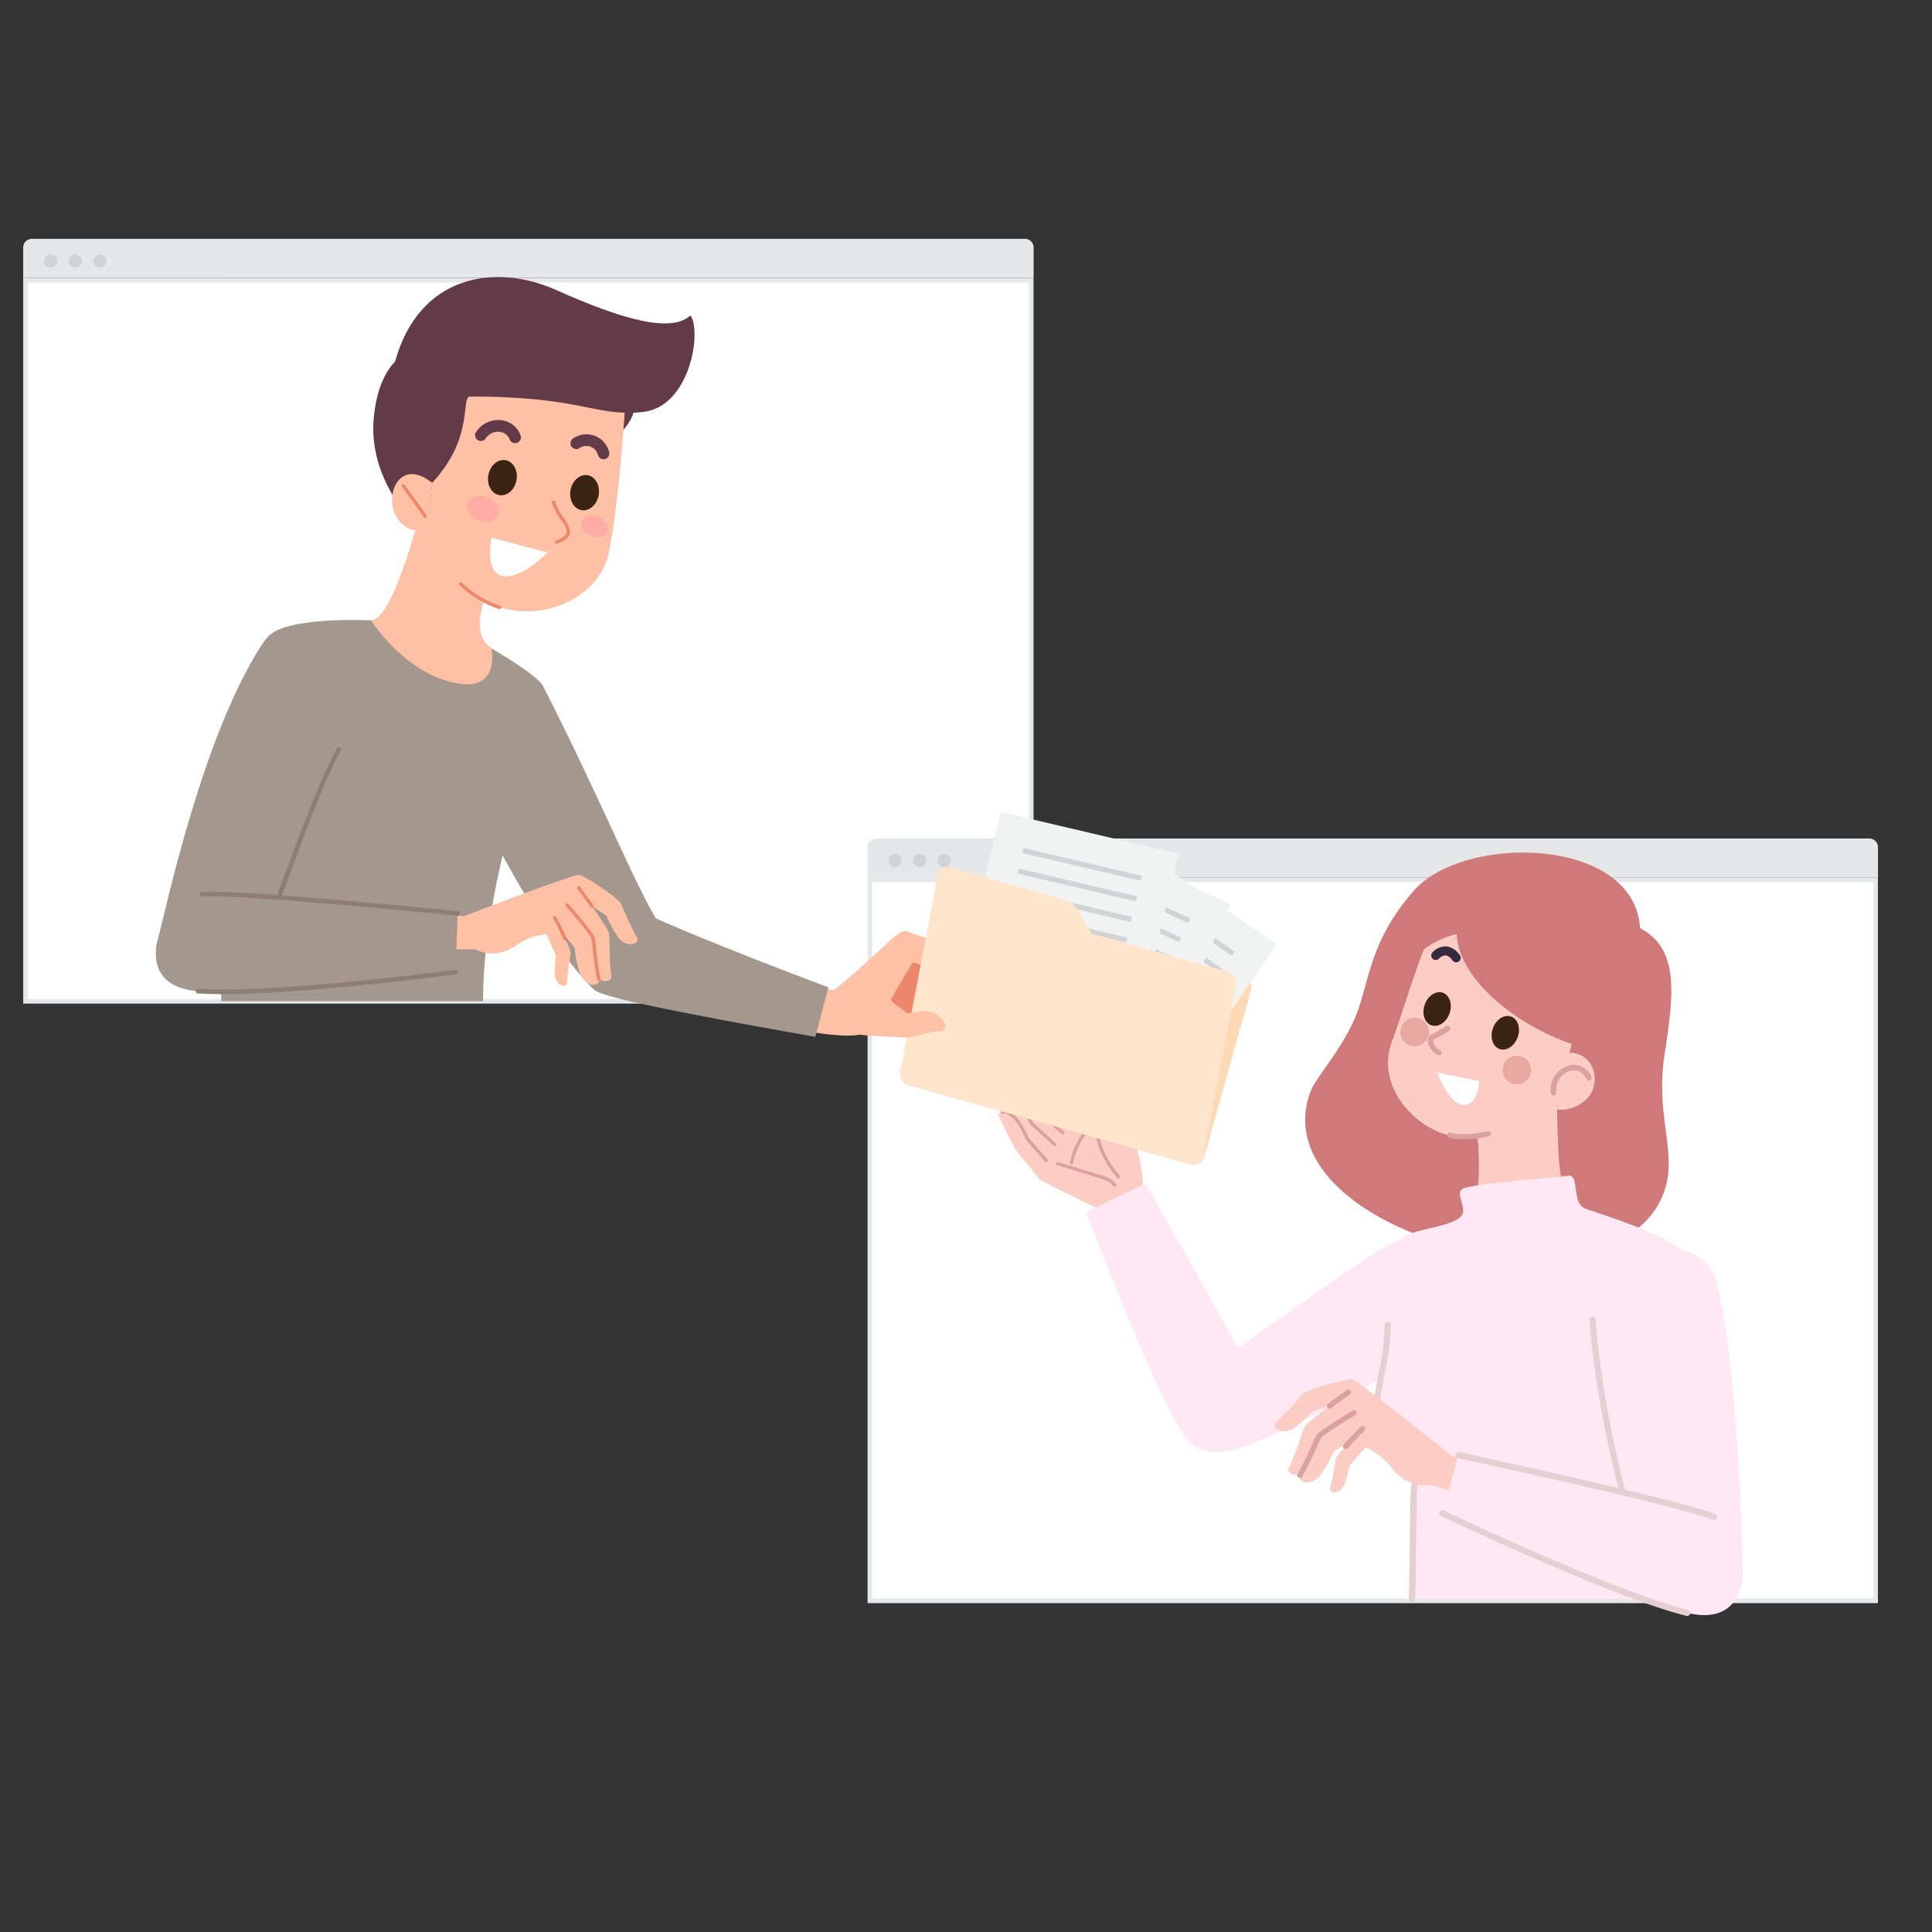 <?xml version="1.0" encoding="UTF-8"?>
<svg xmlns="http://www.w3.org/2000/svg" id="teilen" data-name="Layer 1" viewBox="0 0 500 500">
  <rect x="0" y="0" width="500" height="500" fill="#333333" stroke="none"/>
  <defs>
    <style>.cls-1{fill:#fff;}.cls-2{fill:#e6e7e8;}.cls-3{fill:#d1d3d4;}.cls-4{fill:#cf797a;fill-rule:evenodd;}.cls-5{fill:#fbcdc4;}.cls-6{fill:#dba19f;}.cls-7{fill:#ffe8f3;}.cls-8{fill:#e6cfd2;}.cls-9{fill:#e7a8a2;}.cls-10{fill:#3c2415;}.cls-11{fill:#372940;}.cls-12{fill:#ec876c;}.cls-13{fill:#ffc1a5;}.cls-14{fill:#ffd9b3;}.cls-15{fill:#f1f2f2;}.cls-16{fill:#ffe5cb;}.cls-17{fill:#a3978e;}.cls-18{fill:#633a48;}.cls-19{fill:#ffada4;}.cls-20{fill:#8d7e73;}</style>
  </defs>
  <rect class="cls-1" x="6.59" y="72.53" width="260.3" height="186.61"></rect>
  <path class="cls-2" d="M266.3,73.12V258.55H7.18V73.12H266.3m1.18-1.18H6V259.73H267.48V71.94Z"></path>
  <path class="cls-2" d="M8.25,61.81h257a2.25,2.25,0,0,1,2.25,2.25v7.88a0,0,0,0,1,0,0H6a0,0,0,0,1,0,0V64.06A2.25,2.25,0,0,1,8.25,61.81Z"></path>
  <circle class="cls-3" cx="13.11" cy="67.55" r="1.72"></circle>
  <circle class="cls-3" cx="19.49" cy="67.55" r="1.72"></circle>
  <circle class="cls-3" cx="25.87" cy="67.55" r="1.72"></circle>
  <path class="cls-1" d="M52.13,83.48a3.79,3.79,0,1,1,0-7.58H212.55a3.79,3.79,0,1,1,0,7.58Z"></path>
  <path class="cls-1" d="M32.61,81.77a2.94,2.94,0,1,1,.86-1.94"></path>
  <rect class="cls-1" x="225.11" y="227.69" width="260.3" height="186.61"></rect>
  <path class="cls-2" d="M484.82,228.28V413.71H225.7V228.28H484.82M486,227.1H224.52V414.89H486V227.1Z"></path>
  <path class="cls-2" d="M226.77,217h257a2.25,2.25,0,0,1,2.25,2.25v7.88a0,0,0,0,1,0,0H224.52a0,0,0,0,1,0,0v-7.88A2.25,2.25,0,0,1,226.77,217Z"></path>
  <circle class="cls-3" cx="231.62" cy="222.71" r="1.72"></circle>
  <circle class="cls-3" cx="238.01" cy="222.71" r="1.72"></circle>
  <circle class="cls-3" cx="244.39" cy="222.71" r="1.72"></circle>
  <path class="cls-1" d="M251.13,236.93A2.94,2.94,0,1,1,252,235"></path>
  <path class="cls-4" d="M431.26,306.42c2.27-9.19-2.79-18.53-.48-33.45,2.4-15.56,3.92-27.35-6.33-32.78-1.46-23.73-45.65-24.52-58.64-9.6-12,13.76-11.36,24.43-15.33,33.29s-10.05,14.95-11.48,19C325.92,320.16,422,343.92,431.26,306.42Z"></path>
  <path class="cls-5" d="M302,319.92l-6.32-13.57a28.28,28.28,0,0,0-1.27-8.33c-1.83-5.83-4.1-11.65-5.1-12.3-6-4-7.88-6.61-8.63-6.94-1.07-.47-2.25,1.34-2,3.4s2.29,4.08,4.33,5.68c.4.31,1.29,2.12,1,2.55s-4.72-.09-5.83-.4-5.33-3.44-5.33-3.44-3.84-6.28-5.52-7.43c-2.47-1.69-4.87-.68-4.94.2,0,0-.39-.4-.66-.63-1.74-1.47-6.6-.43-4.6,2.09.68.87,1.71,2.12,1.71,2.12-.48.13-2,.59-1,2.42l1.49,2.54c-.53,0-1.19.16-.84,1,.18.45,3.77,7.87,4.48,8.77s5.86,7.45,6.45,7.83c1.23.78,15.79,7.86,15.79,7.86l5.8,12.75Z"></path>
  <path class="cls-6" d="M289.46,305a.41.41,0,0,1-.33-.15c-3.56-4.32-5.41-8.31-5.64-12.18a.43.43,0,0,1,.4-.45.45.45,0,0,1,.45.4c.22,3.69,2,7.51,5.45,11.69a.43.43,0,0,1-.06.6A.46.46,0,0,1,289.46,305Z"></path>
  <path class="cls-6" d="M277.32,301.35h-.09a.42.42,0,0,1-.33-.5,20,20,0,0,1,3.25-7.57.42.42,0,0,1,.6-.1.43.43,0,0,1,.1.59,19.13,19.13,0,0,0-3.11,7.24A.43.43,0,0,1,277.32,301.35Z"></path>
  <path class="cls-6" d="M288.42,307.1a.42.42,0,0,1-.35-.19c-.72-1.06-2.08-1.55-3.53-2l-11-3.37a.43.43,0,0,1-.29-.54.43.43,0,0,1,.54-.28l11,3.38c1.6.48,3.11,1,4,2.32a.42.42,0,0,1-.11.59A.38.38,0,0,1,288.42,307.1Z"></path>
  <path class="cls-6" d="M275.09,293.62a.41.41,0,0,1-.27-.1l-4.69-3.88-.08-.09a90,90,0,0,0-7.33-9.2l-.65-.73a.42.42,0,0,1,0-.6.44.44,0,0,1,.6,0l.64.72a89.33,89.33,0,0,1,7.37,9.24l4.64,3.84a.42.42,0,0,1,.06.6A.41.41,0,0,1,275.09,293.62Z"></path>
  <path class="cls-6" d="M273,296.66a.43.43,0,0,1-.28-.11l-5.82-5.27a.39.39,0,0,1-.08-.1c-4.65-7.71-6.25-8.12-7.86-7.84a.42.42,0,0,1-.5-.35.44.44,0,0,1,.35-.49c2.32-.39,4.22.73,8.71,8.19l5.77,5.22a.43.43,0,0,1-.29.75Z"></path>
  <path class="cls-6" d="M270.73,300.74a.42.42,0,0,1-.32-.15l-4.75-5.45-.07-.11c-2.54-5.78-4.87-7.26-6.07-6.76a.43.43,0,0,1-.32-.79c.79-.32,3.64-.77,7.15,7.15l4.7,5.4a.43.43,0,0,1,0,.61A.42.42,0,0,1,270.73,300.74Z"></path>
  <path class="cls-7" d="M362.58,320.69c-4.67,1-44.49,29.73-52.22,35.51-8.4,6.28-7.75,17.53,4.53,19.41,7.11,1.09,33.58-13.34,48.39-22.3C376.52,345.31,378.72,317.33,362.58,320.69Z"></path>
  <path class="cls-7" d="M296.47,306.27l-15.4,7.44s18.89,49.75,26.08,58.67c7.68,9.54,24.68-3.37,17-17C316.34,341.47,296.47,306.27,296.47,306.27Z"></path>
  <path class="cls-5" d="M402.81,279.94c.44,12.42-.16,24.56,2.95,30.74s5,2.27,8.65,5.08c-11.89,9-29.4,16.65-42.05,4.48,3.55-3.85,8.11-2.32,9.6-9.48s.75-18.48-1.45-28C387.89,281.64,395.33,280.65,402.81,279.94Z"></path>
  <path class="cls-7" d="M428.82,413.76H365.39c.17-1.15.32-25.94.43-27.06v0c.12-1.11.23-2.2.3-3.28,0-.55.07-1.08.09-1.6l-.34-.25a24.8,24.8,0,0,1-6.42-6,11.69,11.69,0,0,1-.75-1.09,17.51,17.51,0,0,1-2.08-4.66,15.6,15.6,0,0,1-.53-3.63c0-.53,0-1.06,0-1.61s.1-1.07.16-1.6c.75-6.74,2.62-13.85,2.81-19.87a2.26,2.26,0,0,0,0-.26c.22-8.45-2.24-7.49-.93-15.74.6-3.7,4.08-6.78,7.39-8s11-2.14,12.7-4.47-2.4-6.45,1-7.25c6.8-1.61,19.4-2.17,26.66-3.11,3-.39.76,7,4.35,8.47s24.48,7.22,30.25,15.11c2.95,4,2.24,11.18.74,26.15C439.83,368.1,433.11,387,428.82,413.76Z"></path>
  <path class="cls-8" d="M365.39,414.55h-.12a.81.81,0,0,1-.67-.91c.09-.66.18-9,.26-15.63s.12-10.89.17-11.39c.13-1.13.24-2.2.31-3.27,0-.4.06-.78.08-1.15l-.06-.05-.86-.6a27.34,27.34,0,0,1-5.68-5.56,13.44,13.44,0,0,1-.78-1.14c-.28-.44-.5-.81-.69-1.18a14.2,14.2,0,0,1-1.09-2.4,11.06,11.06,0,0,1-.4-1.31,14.5,14.5,0,0,1-.55-3.81,15.87,15.87,0,0,1,.05-1.68c0-.48.09-1,.14-1.45s.13-1,.19-1.47c.3-2.15.72-4.26,1.12-6.31a58.65,58.65,0,0,0,1.51-12.17.89.89,0,0,1,.7-1,.73.73,0,0,1,.89.61,1.78,1.78,0,0,1,0,.4,60.93,60.93,0,0,1-1.54,12.44c-.4,2-.81,4.12-1.11,6.23-.06.42-.12.82-.16,1.24-.07.63-.12,1.1-.16,1.57s-.05,1,0,1.54a13.47,13.47,0,0,0,.49,3.43,11.49,11.49,0,0,0,.37,1.17,11.91,11.91,0,0,0,1,2.18c.19.37.39.7.59,1s.5.76.75,1.09a25.57,25.57,0,0,0,5.34,5.23l.9.63a1.34,1.34,0,0,0,.24.18l.47.14v.63c0,.53-.06,1.07-.11,1.62-.07,1.08-.18,2.19-.3,3.31-.05.47-.12,6-.17,11.26-.11,9.15-.18,15.2-.28,15.85A.79.79,0,0,1,365.39,414.55Z"></path>
  <path class="cls-5" d="M403.76,280.28c-8,11.12-18.53,14.41-26.78,13.84-8.91-.61-21.45-12-16.74-24.61,4.08-10.95,9-29.62,13.46-33.07,7.32-5.68,35.42,4.16,36.44,13.73C411,258.65,403.76,280.28,403.76,280.28Z"></path>
  <circle class="cls-9" cx="366.1" cy="267.11" r="3.7"></circle>
  <circle class="cls-9" cx="392.57" cy="276.94" r="3.7"></circle>
  <path class="cls-6" d="M378.78,294.88c-.62,0-1.23,0-1.85-.07a8.32,8.32,0,0,1-1.85-.34.69.69,0,0,1-.47-.86.68.68,0,0,1,.86-.46,8.34,8.34,0,0,0,1.56.29,26.61,26.61,0,0,0,8-.69.69.69,0,0,1,.32,1.34A28.05,28.05,0,0,1,378.78,294.88Z"></path>
  <path class="cls-5" d="M412.28,281.88c-1.32,3.78-6.71,6.24-10.15,5s-3.63-5.62-2.31-9.4,5.19-5.87,8.63-4.67S413.61,278.1,412.28,281.88Z"></path>
  <path class="cls-6" d="M402,283.5a.69.69,0,0,1-.68-.6,6.64,6.64,0,0,1,4.5-7.08,4.86,4.86,0,0,1,6,2.84.69.69,0,1,1-1.24.61c-1-1.9-2.51-2.68-4.31-2.13a5.22,5.22,0,0,0-3.54,5.58.69.69,0,0,1-.6.77Z"></path>
  <ellipse class="cls-10" cx="389.56" cy="267.26" rx="4.46" ry="3.41" transform="translate(8.57 546.61) rotate(-70.7)"></ellipse>
  <ellipse class="cls-10" cx="371.91" cy="261.11" rx="4.46" ry="3.41" transform="translate(2.57 525.84) rotate(-70.7)"></ellipse>
  <path class="cls-6" d="M372.36,273.05a.65.65,0,0,1-.29-.07,4.45,4.45,0,0,1-2.56-3.58,1.9,1.9,0,0,1,1.1-1.79,31.6,31.6,0,0,0,3.6-2,.7.7,0,0,1,1,.19.69.69,0,0,1-.19,1,33.18,33.18,0,0,1-3.77,2.12.53.53,0,0,0-.32.54,3.17,3.17,0,0,0,1.76,2.34.69.69,0,0,1,.34.92A.7.7,0,0,1,372.36,273.05Z"></path>
  <path class="cls-1" d="M372,277.6c4.15,11,10.13,10.59,10.84,2.18Z"></path>
  <path class="cls-11" d="M398.24,258.67a1.17,1.17,0,0,1-1.14-1,4,4,0,0,0-1.42-2.74,4.11,4.11,0,0,0-3.1-.34,1.16,1.16,0,1,1-.44-2.28,5.55,5.55,0,0,1,7.25,5,1.17,1.17,0,0,1-.94,1.35Z"></path>
  <path class="cls-11" d="M376.86,249.05a1.17,1.17,0,0,1-.93-.46,2.86,2.86,0,0,0-1.78-1.34,2.53,2.53,0,0,0-1.79.88,1.16,1.16,0,0,1-1.59-1.7,4.61,4.61,0,0,1,3.58-1.5,5,5,0,0,1,3.44,2.26,1.16,1.16,0,0,1-.23,1.63A1.2,1.2,0,0,1,376.86,249.05Z"></path>
  <path class="cls-4" d="M377,241.72c-10,2.5-15.84,9.9-19.14,20.32,0,0,2.24-20.75,7.48-25.4S404,233,408.55,241.18s1.49,30,1.49,30C394.93,267.18,377.45,254.35,377,241.72Z"></path>
  <path class="cls-7" d="M412.15,341.57c2.2,28.46,10.9,57.74,15.41,68.28s23.51,10.07,23.42-3.51c-.11-15.55-2.14-57.18-6.64-74.27C440,315.72,410.77,323.59,412.15,341.57Z"></path>
  <path class="cls-8" d="M427.56,410.64a.81.81,0,0,1-.74-.48c-4.05-9.48-13.16-38.72-15.46-68.53a.8.8,0,0,1,.73-.86.82.82,0,0,1,.86.74c2.28,29.61,11.32,58.62,15.34,68a.8.8,0,0,1-.42,1A.85.85,0,0,1,427.56,410.64Z"></path>
  <path class="cls-5" d="M382.67,388.3l5.07-8.41-12.11-3.14C367.29,370,350.93,357,350,357l-3.08,4.9,6.2,12.5c6.88,3.21,6.37,6.12,10.4,8.57a10.05,10.05,0,0,0,6.63,1.23Z"></path>
  <path class="cls-5" d="M335,369.55c-3.4,2.18-6-.26-4.72-1.48,4.59-4.35,6.42-7.14,7.26-7.59,3.13-1.68,11-3.58,12.45-3.48,1.5,2,1.23,5-2,5.71l-8.29,2.44A31.55,31.55,0,0,1,335,369.55Z"></path>
  <path class="cls-5" d="M339,379.4c-2.54,3.66-6.22,2.27-5.43.49,2.84-6.37,3.55-10,4.18-10.8,1.33-1.76,11.2-8.8,11.2-8.8,2.37,1.38,3.35,4.52.41,6.64l-7.41,6A35,35,0,0,1,339,379.4Z"></path>
  <path class="cls-6" d="M344.11,364.54a.69.69,0,0,1-.42-1.24c2.55-1.92,4.88-3.58,4.88-3.58a.69.69,0,0,1,.8,1.13s-2.31,1.65-4.85,3.55A.7.7,0,0,1,344.11,364.54Z"></path>
  <path class="cls-5" d="M341.75,381.74c-2.79,3.34-6.25,1.67-5.32,0,3.31-6,4.31-9.39,5-10.15C342.88,370,353.1,364,353.1,364c2.18,1.55,2.86,4.69-.19,6.5l-7.72,5.19A34.44,34.44,0,0,1,341.75,381.74Z"></path>
  <path class="cls-6" d="M336.43,382.44a.69.69,0,0,1-.6-1c1.91-3.44,3-6,3.8-7.75a10.47,10.47,0,0,1,1.3-2.52c1-1.1,5.54-3.95,9.18-6.15a.69.69,0,0,1,.71,1.18c-5,3-8.2,5.15-8.87,5.89a12.72,12.72,0,0,0-1.06,2.16,86,86,0,0,1-3.86,7.86A.69.69,0,0,1,336.43,382.44Z"></path>
  <path class="cls-5" d="M347.92,384.21c-1.33,2.84-4.05,2.3-3.71,1,1.22-4.77,1.29-7.34,1.63-8,.72-1.37,6.75-7.43,6.75-7.43,1.81.68,2.86,2.75,1.06,4.56l-4.44,5A24.1,24.1,0,0,1,347.92,384.21Z"></path>
  <path class="cls-6" d="M348.22,375a.69.69,0,0,1-.47-.18.68.68,0,0,1,0-1c1.94-2.12,4.36-4.56,4.39-4.58a.69.69,0,1,1,1,1s-2.42,2.44-4.34,4.54A.7.7,0,0,1,348.22,375Z"></path>
  <path class="cls-7" d="M443.59,392.61c9.51,3.84,12.4,29.58-6.95,24.79s-63.4-25.8-63.4-25.8l4.22-15S434.14,388.8,443.59,392.61Z"></path>
  <path class="cls-8" d="M436.64,418.19a.58.58,0,0,1-.19,0c-19.21-4.76-63.11-25.64-63.55-25.85a.8.8,0,0,1-.38-1.06.8.8,0,0,1,1.06-.38c.44.21,44.19,21,63.25,25.75a.79.79,0,0,1-.19,1.56Z"></path>
  <path class="cls-8" d="M443.59,393.41a.8.8,0,0,1-.3-.06c-9.28-3.74-65.43-15.87-66-16a.8.8,0,0,1-.6-.95.79.79,0,0,1,.94-.61c2.32.5,56.85,12.28,66.25,16.07a.79.79,0,0,1,.44,1A.79.79,0,0,1,443.59,393.41Z"></path>
  <path class="cls-12" d="M232.25,247c3.1,8.13,4.08,10.48,3,11.32-3.82,3.08-5.32,5-6.19,4.86a21.14,21.14,0,0,0-7-.4c-1.31.12-.95-3.18,2.6-4a13.47,13.47,0,0,1,2.9,0l2.81-2.66a46.23,46.23,0,0,0-2.2-4.58C226.41,247.88,230.81,243.21,232.25,247Z"></path>
  <path class="cls-12" d="M235.15,243.86c5.22,9,6.83,11.62,5.76,12.82-3.94,4.36-5.34,6.94-6.4,6.92a25.34,25.34,0,0,0-8.3.86c-1.53.39-1.73-3.59,2.31-5.27a16.43,16.43,0,0,1,3.42-.6l2.82-3.68a57.13,57.13,0,0,0-3.48-5C228.43,246.07,232.74,239.69,235.15,243.86Z"></path>
  <path class="cls-12" d="M236,242.74c6.26,9,8.18,11.54,7.17,12.88-3.73,4.92-5,7.74-6.06,7.82a26.85,26.85,0,0,0-8.6,1.64c-1.57.55-2.14-3.59,1.94-5.71a17.23,17.23,0,0,1,3.52-.94l2.61-4.1a61,61,0,0,0-4.09-4.91C229.14,245.66,233.07,238.61,236,242.74Z"></path>
  <path class="cls-13" d="M201.85,254.5s13.63,2,14.15,1.61c12.28-9.9,16.4-15.82,18.65-15.07,10.43,3.49,13.79,4.73,14,6.33,1,5.86,2.12,8.58,1.44,9.41a25.58,25.58,0,0,0-4.54,7.08c-.65,1.46-3.92-.88-2.7-5.13a16.43,16.43,0,0,1,1.67-3.08l-1.13-4.54-7.17-2.05s-6.65,10.79-7.35,13.05-.71,4.33-6.45,5.64-22.59-2.64-22.59-2.64Z"></path>
  <path class="cls-14" d="M286.52,242.73,283.6,237a5.52,5.52,0,0,0-3.47-2.85l-29.59-8.3a2.78,2.78,0,0,0-3.43,1.93l-13.92,49.64a2.78,2.78,0,0,0,1.93,3.43l73.09,20.49a2.79,2.79,0,0,0,3.44-1.93l12.13-43.29a2.78,2.78,0,0,0-1.93-3.44Z"></path>
  <rect class="cls-15" x="269.61" y="225.51" width="47.24" height="62.52" transform="translate(197.19 -120.97) rotate(34.53)"></rect>
  <polygon class="cls-3" points="318.79 247.38 292.86 229.54 293.61 228.45 319.54 246.29 318.79 247.38"></polygon>
  <polygon class="cls-3" points="315.69 251.88 289.76 234.04 290.51 232.96 316.44 250.8 315.69 251.88"></polygon>
  <polygon class="cls-3" points="312.58 256.39 286.66 238.56 287.41 237.47 313.33 255.31 312.58 256.39"></polygon>
  <polygon class="cls-3" points="309.48 260.9 283.55 243.06 284.3 241.98 310.23 259.82 309.48 260.9"></polygon>
  <polygon class="cls-3" points="306.38 265.41 280.45 247.57 281.2 246.49 307.13 264.33 306.38 265.41"></polygon>
  <polygon class="cls-3" points="303.28 269.92 277.35 252.08 278.1 251 304.03 268.83 303.28 269.92"></polygon>
  <polygon class="cls-3" points="300.18 274.43 274.25 256.59 275 255.5 300.93 273.34 300.18 274.43"></polygon>
  <polygon class="cls-3" points="297.07 278.94 271.15 261.1 271.9 260.01 297.82 277.85 297.07 278.94"></polygon>
  <rect class="cls-15" x="260.21" y="221.14" width="47.24" height="62.52" transform="translate(133.11 -96.24) rotate(24.97)"></rect>
  <polygon class="cls-3" points="307.48 238.89 278.95 225.6 279.5 224.41 308.03 237.69 307.48 238.89"></polygon>
  <polygon class="cls-3" points="305.17 243.85 276.64 230.56 277.19 229.37 305.72 242.66 305.17 243.85"></polygon>
  <polygon class="cls-3" points="302.86 248.81 274.33 235.53 274.88 234.33 303.41 247.62 302.86 248.81"></polygon>
  <polygon class="cls-3" points="300.55 253.78 272.02 240.49 272.57 239.29 301.1 252.58 300.55 253.78"></polygon>
  <polygon class="cls-3" points="298.23 258.74 269.7 245.45 270.26 244.25 298.79 257.54 298.23 258.74"></polygon>
  <polygon class="cls-3" points="295.92 263.7 267.39 250.41 267.95 249.22 296.48 262.5 295.92 263.7"></polygon>
  <polygon class="cls-3" points="293.61 268.66 265.08 255.37 265.64 254.18 294.17 267.46 293.61 268.66"></polygon>
  <polygon class="cls-3" points="291.3 273.62 262.77 260.33 263.33 259.14 291.86 272.43 291.3 273.62"></polygon>
  <rect class="cls-15" x="251.18" y="214.72" width="47.24" height="62.52" transform="translate(63.51 -56.31) rotate(13.21)"></rect>
  <polygon class="cls-3" points="295.2 227.94 264.56 220.75 264.86 219.46 295.5 226.66 295.2 227.94"></polygon>
  <polygon class="cls-3" points="293.95 233.27 263.31 226.07 263.61 224.79 294.25 231.98 293.95 233.27"></polygon>
  <polygon class="cls-3" points="292.7 238.6 262.06 231.4 262.36 230.12 293 237.31 292.7 238.6"></polygon>
  <polygon class="cls-3" points="291.45 243.92 260.81 236.73 261.11 235.44 291.75 242.64 291.45 243.92"></polygon>
  <polygon class="cls-3" points="290.2 249.25 259.56 242.06 259.86 240.77 290.5 247.97 290.2 249.25"></polygon>
  <polygon class="cls-3" points="288.95 254.58 258.31 247.39 258.61 246.1 289.25 253.3 288.95 254.58"></polygon>
  <polygon class="cls-3" points="287.69 259.91 257.06 252.72 257.36 251.43 287.99 258.62 287.69 259.91"></polygon>
  <polygon class="cls-3" points="286.44 265.24 255.81 258.05 256.11 256.76 286.74 263.95 286.44 265.24"></polygon>
  <path class="cls-16" d="M282.42,241.58l-3.31-5.88a6,6,0,0,0-3.62-2.89l-29.58-8.3a2.52,2.52,0,0,0-3.21,2L233,277.31a3.07,3.07,0,0,0,2.15,3.5l73.09,20.49a2.52,2.52,0,0,0,3.21-2L319.91,255a3.09,3.09,0,0,0-2.16-3.5Z"></path>
  <path class="cls-13" d="M229,254.75l1.86,4.46,3.88,3a35.92,35.92,0,0,0,3.86-.45c4.82-.68,8,4.93,4.64,5.11s-7.77,1.91-8.89,1.68-9.42-.33-11.91-.82C215.93,266.45,221.42,250.91,229,254.75Z"></path>
  <path class="cls-17" d="M140.69,177.84c15.23,29.9,23.89,51.88,29.93,61.3S160,262.2,153.26,255.68c-9.51-9.24-25.68-36.75-30.73-50.26C116.75,190,137.07,170.73,140.69,177.84Z"></path>
  <path class="cls-17" d="M214.4,255.53,211,268.33s-47.91-8.29-54.8-11.08c-10.55-4.26-8-30.57,6.83-22.77C175.3,240.93,214.4,255.53,214.4,255.53Z"></path>
  <path class="cls-17" d="M127.19,167.8,96,160.54S73.42,159.4,69.21,165c-17,22.58-11.91,94.11-11.91,94.11H125c0-35.34,18.27-76.93,15.38-81.81C138.64,174.44,127.19,167.8,127.19,167.8Z"></path>
  <path class="cls-13" d="M131.11,142.28c-6.82,12.55-9.48,21.89-3.92,25.52,0,0,2.2,10.5-7.89,9.19C105.21,175.15,96,160.54,96,160.54c5.46-.1,11.91-24.22,13.93-32.85Z"></path>
  <path class="cls-18" d="M102.25,93.56C98,98,97.17,104.62,96.86,107c-1.94,14.77,7.75,25.64,9.43,27.47,33.31-6.3,58.14-20,57.89-29.47C163.83,91.91,116.53,78.55,102.25,93.56Z"></path>
  <path class="cls-13" d="M161.82,104.58s-1.59,26-4.29,38.52-18.84,18.65-31,13S110.7,137.5,110.7,137.5s.25-4.25,1.13-12.54c10.58-11.32,7.58-21.21,9.54-22.33C124.83,100.66,161.82,104.58,161.82,104.58Z"></path>
  <ellipse class="cls-19" cx="124.98" cy="131.69" rx="3.18" ry="4.19" transform="translate(-46.45 191.49) rotate(-65.73)"></ellipse>
  <ellipse class="cls-19" cx="153.95" cy="136.3" rx="2.68" ry="3.53" transform="translate(-33.58 220.62) rotate(-65.73)"></ellipse>
  <path class="cls-12" d="M129.33,157.62l-.12,0a26.57,26.57,0,0,1-10.28-6.21.44.44,0,0,1,0-.61.42.42,0,0,1,.6,0,25.78,25.78,0,0,0,9.93,6,.43.43,0,0,1,.28.53A.42.42,0,0,1,129.33,157.62Z"></path>
  <path class="cls-13" d="M110.7,137.5c-14.15,1.28-10.64-22,1.13-12.54Z"></path>
  <path class="cls-18" d="M121.37,102.63c29.28-.09,32.53,5.27,44.92,4s15.39-21.08,12.38-25c-4.93,4.67-17.83,1-34.69-6.56-16.07-7.16-35.56-3.77-41.73,18.49C100.63,99.44,121.37,102.63,121.37,102.63Z"></path>
  <path class="cls-12" d="M110.05,134.08a.43.43,0,0,1-.34-.18L104.07,126a.42.42,0,0,1,.1-.6.43.43,0,0,1,.59.1l5.64,7.86a.42.42,0,0,1-.1.6A.44.44,0,0,1,110.05,134.08Z"></path>
  <ellipse class="cls-10" cx="130.03" cy="123.62" rx="4.59" ry="3.7" transform="translate(-14.96 229.29) rotate(-79.64)"></ellipse>
  <ellipse class="cls-10" cx="151.29" cy="127.5" rx="4.59" ry="3.7" transform="translate(-1.34 253.4) rotate(-79.64)"></ellipse>
  <path class="cls-12" d="M144,140.72a.43.43,0,0,1-.12-.84s3-.9,2.77-2.52a8.47,8.47,0,0,0-1.57-3,15.19,15.19,0,0,1-2.22-4.22.43.43,0,1,1,.82-.23,14.67,14.67,0,0,0,2.12,4,9,9,0,0,1,1.7,3.37c.29,2.37-3.23,3.41-3.38,3.45Z"></path>
  <path class="cls-18" d="M133.32,114.69a1.5,1.5,0,0,1-1.42-1,3.09,3.09,0,0,0-2.52-1.93,3.81,3.81,0,0,0-3.7,1.74,1.5,1.5,0,0,1-2.45-1.74,6.83,6.83,0,0,1,6.58-3,6,6,0,0,1,4.93,3.93,1.5,1.5,0,0,1-.94,1.91A1.61,1.61,0,0,1,133.32,114.69Z"></path>
  <path class="cls-18" d="M156.19,118.87a1.51,1.51,0,0,1-1.44-1.08,3.17,3.17,0,0,0-1.91-2.2,3.24,3.24,0,0,0-2.83.35,1.5,1.5,0,1,1-1.64-2.51,6.19,6.19,0,0,1,5.51-.66,6.13,6.13,0,0,1,3.75,4.17,1.5,1.5,0,0,1-1,1.86A1.23,1.23,0,0,1,156.19,118.87Z"></path>
  <path class="cls-1" d="M127.19,139.15C125,151.47,132.41,152,141.73,143Z"></path>
  <path class="cls-17" d="M67.72,166.91C52.59,190.31,43.39,233.16,40.65,244s17.68,15.76,24.35,4.3c6.53-11.23,14.77-39.76,22.63-54.27S77.27,152.13,67.72,166.91Z"></path>
  <path class="cls-20" d="M65,248.91a.54.54,0,0,1-.3-.08.6.6,0,0,1-.22-.81c3.21-5.51,6.83-15.21,10.66-25.48,3.92-10.53,8-21.4,12-28.77a.59.59,0,1,1,1,.56c-4,7.3-8,18.14-11.9,28.62C72.4,233.27,68.77,243,65.51,248.62A.59.59,0,0,1,65,248.91Z"></path>
  <path class="cls-13" d="M110.11,245.7l-2.18-9.34,12.18.73c9.76-3.73,28.88-11,29.77-10.62l1.39,5.47-9.51,9.74c-7.36.92-7.76,3.77-12.24,4.83a9.74,9.74,0,0,1-6.53-.85Z"></path>
  <path class="cls-13" d="M160,242.62c2.5,3,5.65,1.56,4.82,0-2.95-5.42-3.81-8.56-4.46-9.24-2.4-2.49-9.17-6.63-10.51-7-2,1.39-2.63,4.23.12,5.89l7,4.76A31,31,0,0,0,160,242.62Z"></path>
  <path class="cls-13" d="M153.31,250.55c1.26,4.16,5.09,4,4.89,2.08-.72-6.76-.3-10.31-.64-11.28-.7-2-7.75-11.54-7.75-11.54-2.62.57-4.47,3.19-2.37,6.05l5.07,7.79A34.35,34.35,0,0,0,153.31,250.55Z"></path>
  <path class="cls-12" d="M153.26,235a.41.41,0,0,1-.35-.18c-1.79-2.53-3.45-4.76-3.45-4.76a.43.43,0,0,1,.09-.6.42.42,0,0,1,.6.09s1.66,2.24,3.45,4.77a.42.42,0,0,1-.1.6A.37.37,0,0,1,153.26,235Z"></path>
  <path class="cls-13" d="M150.07,251.91c1.58,3.93,5.3,3.42,4.94,1.6-1.29-6.52-1.19-10-1.6-10.93-.86-1.91-8.55-10.55-8.55-10.55-2.5.78-4.07,3.5-1.78,6.09l5.61,7.14A33.3,33.3,0,0,0,150.07,251.91Z"></path>
  <path class="cls-12" d="M155,253.93a.43.43,0,0,1-.42-.34,81.21,81.21,0,0,1-1.22-8.45,12.28,12.28,0,0,0-.35-2.39c-.41-.91-2.79-3.9-6.51-8.19a.43.43,0,1,1,.64-.56c2.71,3.12,6.07,7.12,6.65,8.4a11.1,11.1,0,0,1,.42,2.65,81,81,0,0,0,1.21,8.37.44.44,0,0,1-.34.51Z"></path>
  <path class="cls-13" d="M143.59,252.34c.39,3,3.07,3.36,3.16,2,.3-4.79,1-7.2.89-7.92-.25-1.49-4-8.93-4-8.93-1.89.09-3.48,1.69-2.36,3.92l2.61,6A24.53,24.53,0,0,0,143.59,252.34Z"></path>
  <path class="cls-12" d="M146.3,243.48a.41.41,0,0,1-.39-.25c-1.16-2.53-2.67-5.5-2.68-5.52a.43.43,0,0,1,.19-.58.42.42,0,0,1,.57.19s1.53,3,2.69,5.56a.42.42,0,0,1-.21.56A.35.35,0,0,1,146.3,243.48Z"></path>
  <path class="cls-17" d="M52.25,231.4c-10,.7-20.41,23.74-1,25.1s66.62-4.91,66.62-4.91l.59-15.21S62.16,230.7,52.25,231.4Z"></path>
  <path class="cls-20" d="M57.61,257.28c-2.35,0-4.51-.06-6.4-.19a.59.59,0,1,1,.08-1.18c19.15,1.34,66-4.84,66.5-4.9a.59.59,0,1,1,.15,1.17C117.52,252.24,79.24,257.28,57.61,257.28Z"></path>
  <path class="cls-20" d="M118.46,237h-.06c-.56-.06-56.41-5.68-66.11-5a.63.63,0,0,1-.64-.55.59.59,0,0,1,.55-.63c9.86-.67,64,4.75,66.32,5a.59.59,0,0,1,.53.65A.6.6,0,0,1,118.46,237Z"></path>
</svg>